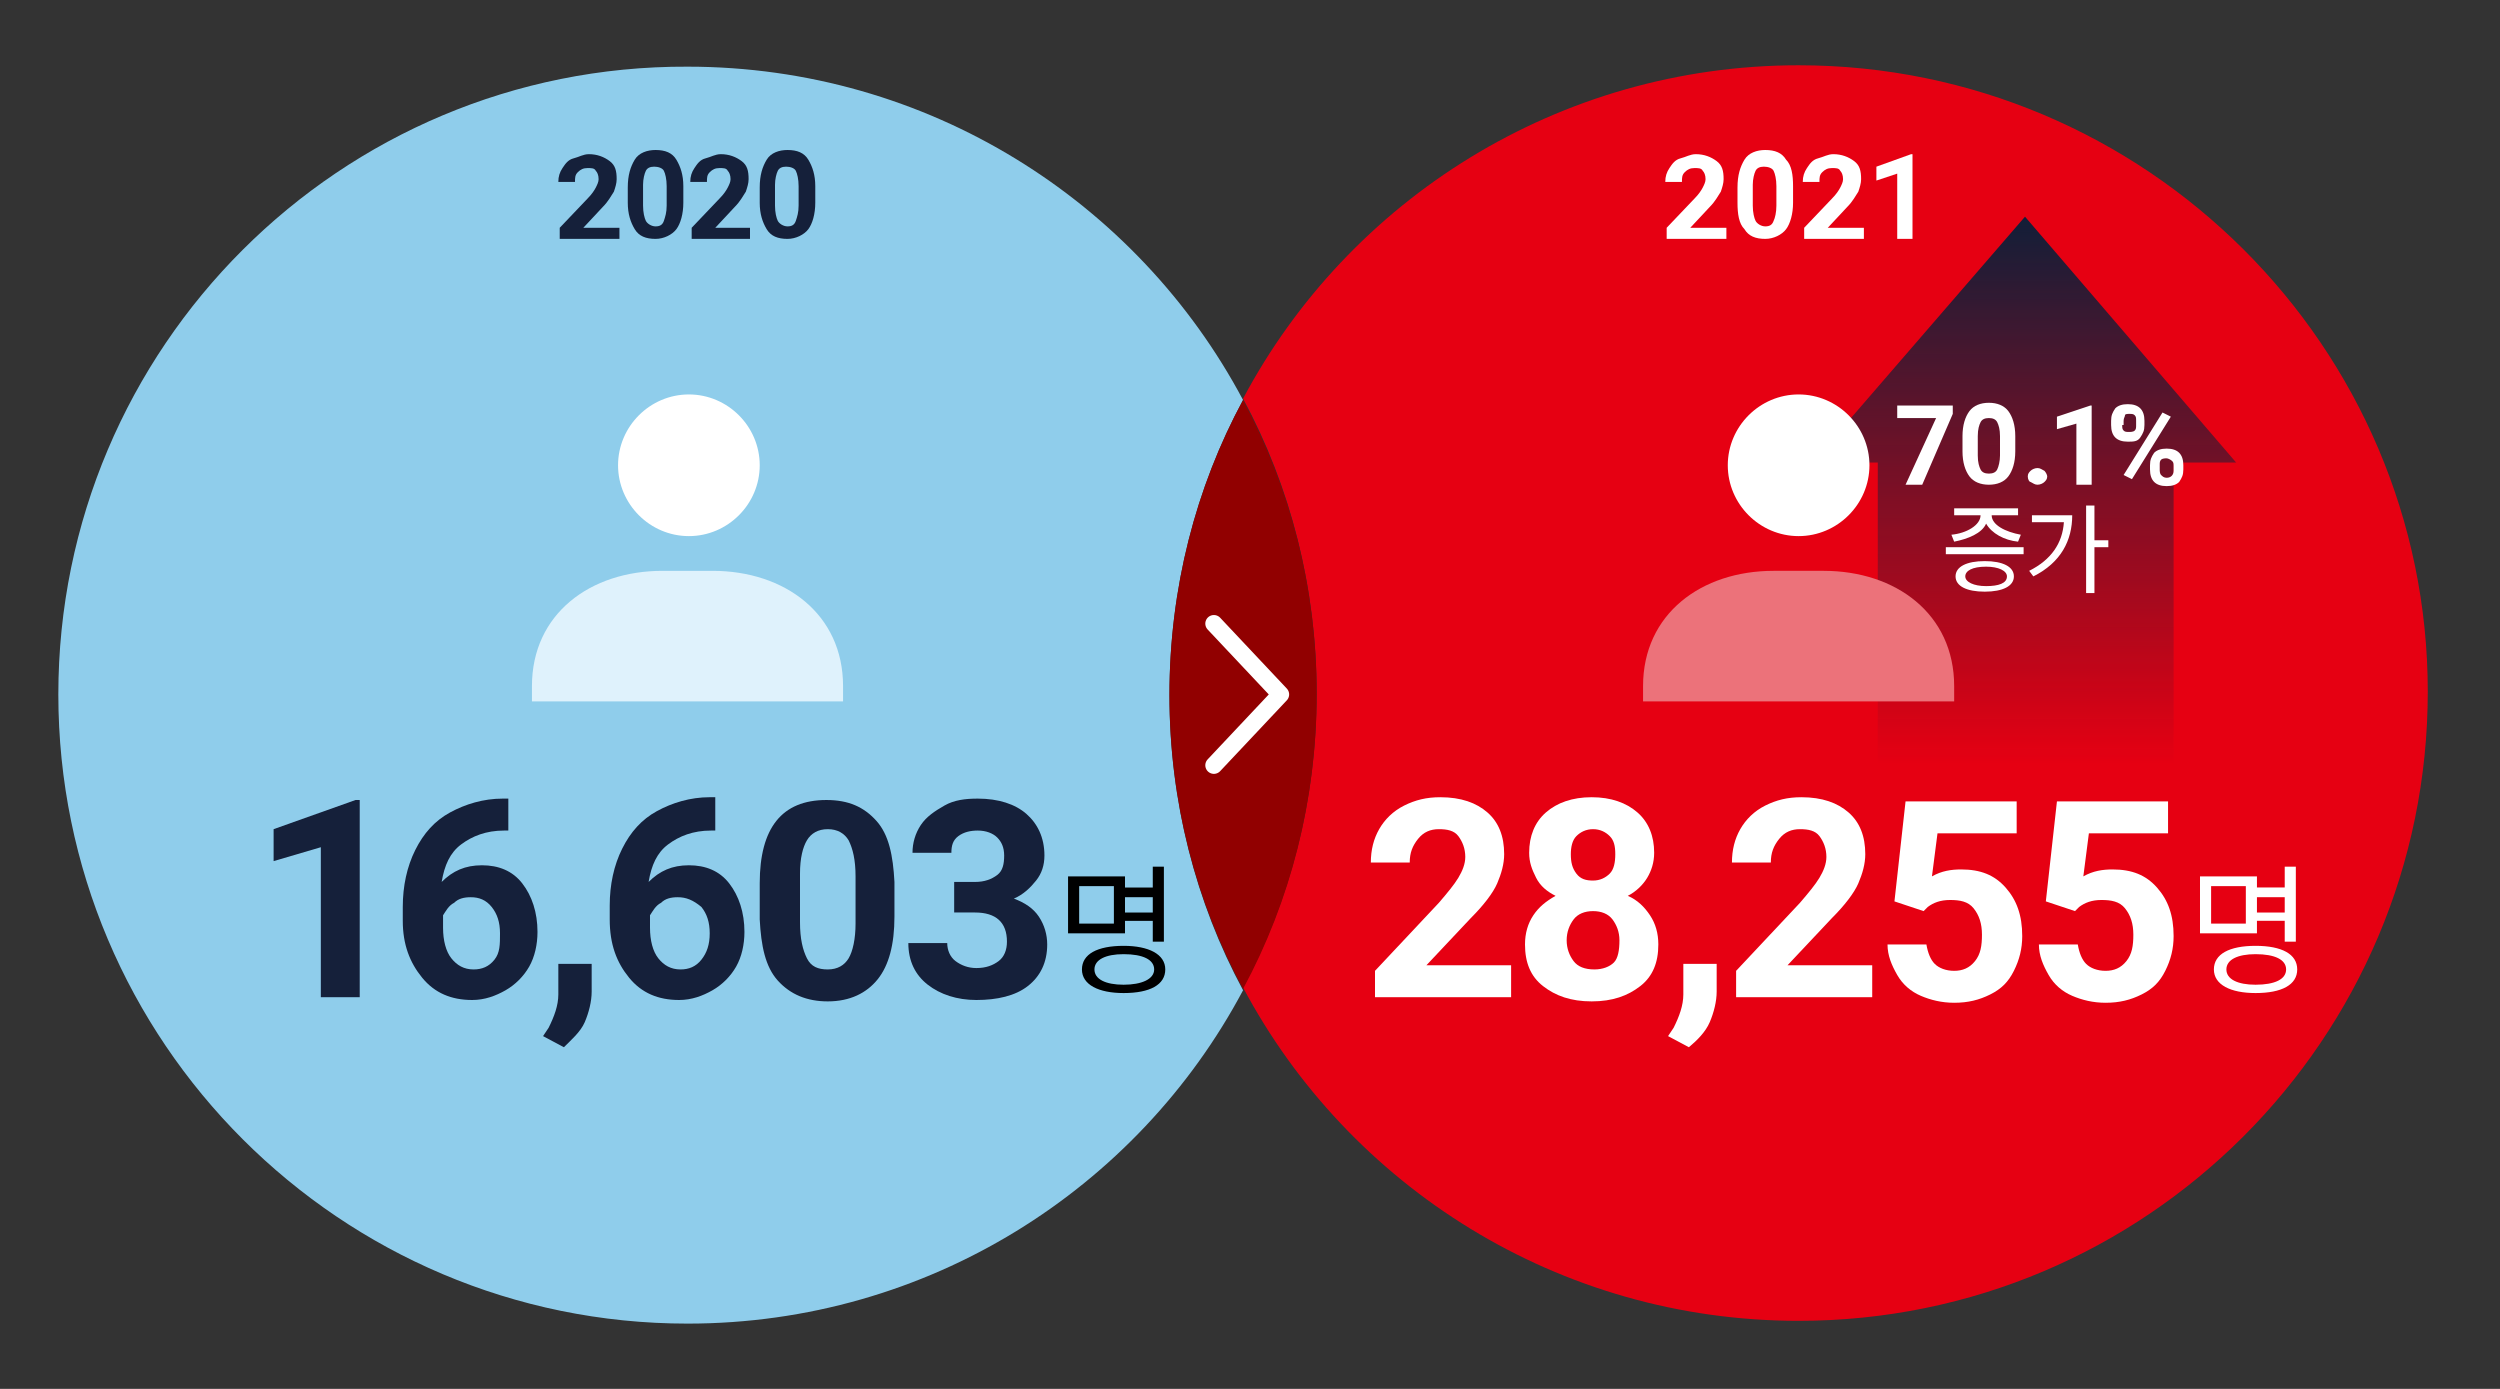 <?xml version="1.0" encoding="utf-8"?>
<!-- Generator: Adobe Illustrator 22.0.1, SVG Export Plug-In . SVG Version: 6.00 Build 0)  -->
<svg version="1.1" id="Layer_1" xmlns="http://www.w3.org/2000/svg" xmlns:xlink="http://www.w3.org/1999/xlink" x="0px" y="0px"
	 viewBox="0 0 180 100" style="enable-background:new 0 0 180 100;" xml:space="preserve">
<rect x="0" y="0" width="180" height="100" fill="#333333" stroke="none"/>
<style type="text/css">
	.st0{fill:#8FCDEB;}
	.st1{fill:#E60012;}
	.st2{fill:#910000;}
	.st3{clip-path:url(#SVGID_1_);fill:url(#SVGID_2_);}
	.st4{fill:none;}
	.st5{fill:#15203A;}
	.st6{fill:#FFFFFF;}
	.st7{fill:#DFF2FC;}
	.st8{fill:none;stroke:#FFFFFF;stroke-width:1.237;stroke-linecap:round;stroke-linejoin:round;}
	.st9{fill:#EC727A;}
</style>
<g>
	<path class="st0" d="M89.5,28.8c-7.6-14.3-22.7-24-40-24C24.5,4.7,4.2,25,4.2,50c0,25,20.3,45.3,45.3,45.3c17.3,0,32.4-9.7,40-24
		c-3.4-6.3-5.3-13.6-5.3-21.2C84.2,42.3,86.1,35.1,89.5,28.8z"/>
	<path class="st1" d="M129.5,4.7c-17.3,0-32.4,9.7-40,24c3.4,6.3,5.3,13.6,5.3,21.2c0,7.7-1.9,14.9-5.3,21.2c7.6,14.3,22.7,24,40,24
		c25,0,45.3-20.3,45.3-45.3C174.8,25,154.5,4.7,129.5,4.7z"/>
	<path class="st2" d="M89.5,28.8c-3.4,6.3-5.3,13.6-5.3,21.2c0,7.7,1.9,14.9,5.3,21.2c3.4-6.3,5.3-13.6,5.3-21.2
		C94.8,42.3,92.9,35.1,89.5,28.8z"/>
</g>
<g>
	<defs>
		<rect id="SVGID_4_" x="129.5" y="14.6" width="32.5" height="41.3"/>
	</defs>
	<clipPath id="SVGID_1_">
		<use xlink:href="#SVGID_4_"  style="overflow:visible;"/>
	</clipPath>
	<linearGradient id="SVGID_2_" gradientUnits="userSpaceOnUse" x1="145.729" y1="55.027" x2="145.729" y2="15.627">
		<stop  offset="0" style="stop-color:#121E38;stop-opacity:0"/>
		<stop  offset="1" style="stop-color:#121E38"/>
	</linearGradient>
	<polygon class="st3" points="161,33.3 145.8,15.6 130.5,33.3 135.2,33.3 135.2,55 156.5,55 156.5,33.3 	"/>
</g>
<rect x="83.2" y="3.7" class="st4" width="92.5" height="92.5"/>
<g>
	<path class="st5" d="M25.9,71.8h-2.8V61l-3.4,1v-2.3l5.9-2.1h0.3V71.8z"/>
	<path class="st5" d="M36.6,57.5v2.3h-0.3c-1.3,0-2.3,0.4-3.1,1s-1.2,1.5-1.4,2.7c0.8-0.8,1.7-1.2,2.9-1.2c1.2,0,2.2,0.4,2.9,1.3
		s1.1,2.1,1.1,3.5c0,0.9-0.2,1.8-0.6,2.5s-1,1.3-1.7,1.7S34.9,72,34,72c-1.5,0-2.7-0.5-3.6-1.6S29,68,29,66.3v-1
		c0-1.5,0.3-2.9,0.9-4.1s1.4-2.1,2.5-2.7s2.4-1,3.8-1H36.6z M33.9,64.6c-0.5,0-0.9,0.1-1.2,0.4c-0.4,0.2-0.6,0.6-0.8,0.9v0.9
		c0,0.9,0.2,1.7,0.6,2.2c0.4,0.5,0.9,0.8,1.6,0.8c0.6,0,1.1-0.2,1.5-0.7S36,68,36,67.2c0-0.8-0.2-1.4-0.6-1.9
		C35,64.8,34.5,64.6,33.9,64.6z"/>
	<path class="st5" d="M40.6,75.4l-1.5-0.8l0.4-0.6c0.4-0.8,0.7-1.6,0.7-2.4v-2.2h2.4l0,2c0,0.7-0.2,1.5-0.5,2.2S41.1,74.9,40.6,75.4
		z"/>
	<path class="st5" d="M51.5,57.5v2.3h-0.3c-1.3,0-2.3,0.4-3.1,1s-1.2,1.5-1.4,2.7c0.8-0.8,1.7-1.2,2.9-1.2c1.2,0,2.2,0.4,2.9,1.3
		s1.1,2.1,1.1,3.5c0,0.9-0.2,1.8-0.6,2.5s-1,1.3-1.7,1.7S49.8,72,48.9,72c-1.5,0-2.7-0.5-3.6-1.6s-1.4-2.4-1.4-4.2v-1
		c0-1.5,0.3-2.9,0.9-4.1s1.4-2.1,2.5-2.7s2.4-1,3.8-1H51.5z M48.8,64.6c-0.5,0-0.9,0.1-1.2,0.4c-0.4,0.2-0.6,0.6-0.8,0.9v0.9
		c0,0.9,0.2,1.7,0.6,2.2c0.4,0.5,0.9,0.8,1.6,0.8c0.6,0,1.1-0.2,1.5-0.7s0.6-1.1,0.6-1.9c0-0.8-0.2-1.4-0.6-1.9
		C49.9,64.8,49.4,64.6,48.8,64.6z"/>
	<path class="st5" d="M64.4,66c0,2-0.4,3.5-1.2,4.5s-2,1.6-3.6,1.6c-1.5,0-2.7-0.5-3.6-1.5s-1.2-2.5-1.3-4.4v-2.6
		c0-2,0.4-3.5,1.2-4.5s2-1.5,3.6-1.5s2.7,0.5,3.6,1.5s1.2,2.5,1.3,4.4V66z M61.6,63.1c0-1.2-0.2-2-0.5-2.6c-0.3-0.5-0.8-0.8-1.5-0.8
		c-0.7,0-1.2,0.3-1.5,0.8s-0.5,1.3-0.5,2.4v3.5c0,1.2,0.2,2,0.5,2.6s0.8,0.8,1.5,0.8c0.7,0,1.2-0.3,1.5-0.8s0.5-1.4,0.5-2.5V63.1z"
		/>
	<path class="st5" d="M68.7,63.5h1.5c0.7,0,1.2-0.2,1.6-0.5s0.5-0.8,0.5-1.4c0-0.6-0.2-1-0.5-1.3s-0.8-0.5-1.4-0.5
		c-0.5,0-1,0.1-1.4,0.4s-0.5,0.7-0.5,1.2h-2.8c0-0.7,0.2-1.4,0.6-2s1-1,1.7-1.4s1.5-0.5,2.4-0.5c1.5,0,2.7,0.4,3.5,1.1
		s1.3,1.7,1.3,3c0,0.7-0.2,1.3-0.6,1.8s-0.9,1-1.6,1.3c0.8,0.3,1.4,0.7,1.8,1.3s0.6,1.3,0.6,2c0,1.3-0.5,2.3-1.4,3S71.8,72,70.3,72
		c-1.4,0-2.6-0.4-3.5-1.1s-1.4-1.7-1.4-3h2.8c0,0.5,0.2,1,0.6,1.3s0.9,0.5,1.5,0.5c0.7,0,1.2-0.2,1.6-0.5s0.6-0.8,0.6-1.4
		c0-1.4-0.8-2.1-2.3-2.1h-1.5V63.5z"/>
</g>
<g>
	<path d="M81,67.2h-4.1v-4.1H81v0.8h2v-1.5h0.8v5.4H83v-1.5h-2V67.2z M80.2,63.8h-2.5v2.7h2.5V63.8z M83.9,69.8c0,1.1-1.1,1.7-3,1.7
		c-1.8,0-3-0.6-3-1.7c0-1.1,1.1-1.7,3-1.7C82.7,68.1,83.9,68.7,83.9,69.8z M83.1,69.8c0-0.7-0.8-1.1-2.2-1.1c-1.3,0-2.1,0.4-2.1,1.1
		c0,0.7,0.8,1.1,2.1,1.1C82.2,70.9,83.1,70.5,83.1,69.8z M81,64.6v1.1h2v-1.1H81z"/>
</g>
<g>
	<path class="st6" d="M108.7,71.8h-9.7v-1.9l4.6-4.9c0.6-0.7,1.1-1.3,1.4-1.8s0.5-1,0.5-1.5c0-0.6-0.2-1.1-0.5-1.5s-0.8-0.5-1.4-0.5
		c-0.6,0-1.1,0.2-1.5,0.7s-0.6,1-0.6,1.7h-2.8c0-0.9,0.2-1.7,0.6-2.4s1-1.3,1.8-1.7s1.6-0.6,2.6-0.6c1.5,0,2.6,0.4,3.4,1.1
		s1.2,1.7,1.2,3c0,0.7-0.2,1.4-0.5,2.1s-1,1.6-1.9,2.5l-3.2,3.4h6.1V71.8z"/>
	<path class="st6" d="M119.1,61.4c0,0.7-0.2,1.3-0.5,1.8s-0.8,1-1.4,1.3c0.7,0.3,1.2,0.8,1.6,1.4s0.6,1.3,0.6,2.1
		c0,1.3-0.4,2.3-1.3,3s-2,1.1-3.5,1.1s-2.6-0.4-3.5-1.1s-1.3-1.7-1.3-3c0-0.8,0.2-1.5,0.6-2.1s0.9-1,1.6-1.4
		c-0.6-0.3-1.1-0.7-1.4-1.3s-0.5-1.1-0.5-1.8c0-1.2,0.4-2.2,1.2-2.9s1.9-1.1,3.3-1.1c1.4,0,2.5,0.4,3.3,1.1S119.1,60.2,119.1,61.4z
		 M116.6,67.7c0-0.6-0.2-1.1-0.5-1.5s-0.8-0.6-1.4-0.6c-0.6,0-1.1,0.2-1.4,0.6s-0.5,0.9-0.5,1.5c0,0.6,0.2,1.1,0.5,1.5
		s0.8,0.6,1.5,0.6c0.6,0,1.1-0.2,1.4-0.5S116.6,68.4,116.6,67.7z M116.3,61.5c0-0.6-0.1-1-0.4-1.3s-0.7-0.5-1.2-0.5
		c-0.5,0-0.9,0.2-1.2,0.5s-0.4,0.8-0.4,1.3c0,0.6,0.1,1,0.4,1.4s0.7,0.5,1.2,0.5s0.9-0.2,1.2-0.5S116.3,62.1,116.3,61.5z"/>
	<path class="st6" d="M121.6,75.4l-1.5-0.8l0.4-0.6c0.4-0.8,0.7-1.6,0.7-2.4v-2.2h2.4l0,2c0,0.7-0.2,1.5-0.5,2.2
		S122.2,74.9,121.6,75.4z"/>
	<path class="st6" d="M134.8,71.8H125v-1.9l4.6-4.9c0.6-0.7,1.1-1.3,1.4-1.8s0.5-1,0.5-1.5c0-0.6-0.2-1.1-0.5-1.5s-0.8-0.5-1.4-0.5
		c-0.6,0-1.1,0.2-1.5,0.7s-0.6,1-0.6,1.7h-2.8c0-0.9,0.2-1.7,0.6-2.4s1-1.3,1.8-1.7s1.6-0.6,2.6-0.6c1.5,0,2.6,0.4,3.4,1.1
		s1.2,1.7,1.2,3c0,0.7-0.2,1.4-0.5,2.1s-1,1.6-1.9,2.5l-3.2,3.4h6.1V71.8z"/>
	<path class="st6" d="M136.4,64.9l0.8-7.2h8V60h-5.7l-0.4,3.1c0.7-0.4,1.4-0.5,2.1-0.5c1.4,0,2.4,0.4,3.2,1.3s1.2,2,1.2,3.5
		c0,0.9-0.2,1.7-0.6,2.5s-0.9,1.3-1.7,1.7s-1.6,0.6-2.6,0.6c-0.9,0-1.7-0.2-2.4-0.5s-1.3-0.8-1.7-1.5s-0.7-1.4-0.7-2.2h2.8
		c0.1,0.6,0.3,1.1,0.6,1.4s0.8,0.5,1.4,0.5c0.6,0,1.1-0.2,1.5-0.7s0.5-1.1,0.5-1.9c0-0.8-0.2-1.4-0.6-1.9s-1-0.6-1.7-0.6
		c-0.7,0-1.2,0.2-1.6,0.5l-0.3,0.3L136.4,64.9z"/>
	<path class="st6" d="M147.3,64.9l0.8-7.2h8V60h-5.7l-0.4,3.1c0.7-0.4,1.4-0.5,2.1-0.5c1.4,0,2.4,0.4,3.2,1.3s1.2,2,1.2,3.5
		c0,0.9-0.2,1.7-0.6,2.5s-0.9,1.3-1.7,1.7s-1.6,0.6-2.6,0.6c-0.9,0-1.7-0.2-2.4-0.5s-1.3-0.8-1.7-1.5s-0.7-1.4-0.7-2.2h2.8
		c0.1,0.6,0.3,1.1,0.6,1.4s0.8,0.5,1.4,0.5c0.6,0,1.1-0.2,1.5-0.7s0.5-1.1,0.5-1.9c0-0.8-0.2-1.4-0.6-1.9s-1-0.6-1.7-0.6
		c-0.7,0-1.2,0.2-1.6,0.5l-0.3,0.3L147.3,64.9z"/>
</g>
<g>
	<path class="st6" d="M162.5,67.2h-4.1v-4.1h4.1v0.8h2v-1.5h0.8v5.4h-0.8v-1.5h-2V67.2z M161.7,63.8h-2.5v2.7h2.5V63.8z M165.4,69.8
		c0,1.1-1.1,1.7-3,1.7c-1.8,0-3-0.6-3-1.7c0-1.1,1.1-1.7,3-1.7C164.3,68.1,165.4,68.7,165.4,69.8z M164.6,69.8
		c0-0.7-0.8-1.1-2.2-1.1c-1.3,0-2.1,0.4-2.1,1.1c0,0.7,0.8,1.1,2.1,1.1C163.8,70.9,164.6,70.5,164.6,69.8z M162.5,64.6v1.1h2v-1.1
		H162.5z"/>
</g>
<g>
	<path class="st5" d="M44.5,17.2h-4.2v-0.8l2-2.1c0.3-0.3,0.5-0.6,0.6-0.8c0.1-0.2,0.2-0.4,0.2-0.6c0-0.3-0.1-0.5-0.2-0.6
		c-0.1-0.2-0.3-0.2-0.6-0.2c-0.3,0-0.5,0.1-0.7,0.3c-0.2,0.2-0.2,0.4-0.2,0.7h-1.2c0-0.4,0.1-0.7,0.3-1s0.4-0.6,0.8-0.7
		s0.7-0.3,1.1-0.3c0.6,0,1.1,0.2,1.5,0.5c0.4,0.3,0.5,0.7,0.5,1.3c0,0.3-0.1,0.6-0.2,0.9c-0.2,0.3-0.4,0.7-0.8,1.1l-1.4,1.5h2.6
		V17.2z"/>
	<path class="st5" d="M49.2,14.6c0,0.8-0.2,1.5-0.5,1.9s-0.9,0.7-1.5,0.7c-0.7,0-1.2-0.2-1.5-0.7s-0.5-1.1-0.5-1.9v-1.1
		c0-0.9,0.2-1.5,0.5-2s0.9-0.7,1.5-0.7c0.7,0,1.2,0.2,1.5,0.7s0.5,1.1,0.5,1.9V14.6z M48,13.4c0-0.5-0.1-0.9-0.2-1.1
		s-0.4-0.3-0.7-0.3c-0.3,0-0.5,0.1-0.6,0.3c-0.1,0.2-0.2,0.6-0.2,1v1.5c0,0.5,0.1,0.9,0.2,1.1c0.1,0.2,0.4,0.4,0.7,0.4
		c0.3,0,0.5-0.1,0.6-0.4s0.2-0.6,0.2-1.1V13.4z"/>
	<path class="st5" d="M54,17.2h-4.2v-0.8l2-2.1c0.3-0.3,0.5-0.6,0.6-0.8c0.1-0.2,0.2-0.4,0.2-0.6c0-0.3-0.1-0.5-0.2-0.6
		c-0.1-0.2-0.3-0.2-0.6-0.2c-0.3,0-0.5,0.1-0.7,0.3c-0.2,0.2-0.2,0.4-0.2,0.7h-1.2c0-0.4,0.1-0.7,0.3-1s0.4-0.6,0.8-0.7
		s0.7-0.3,1.1-0.3c0.6,0,1.1,0.2,1.5,0.5c0.4,0.3,0.5,0.7,0.5,1.3c0,0.3-0.1,0.6-0.2,0.9c-0.2,0.3-0.4,0.7-0.8,1.1l-1.4,1.5H54V17.2
		z"/>
	<path class="st5" d="M58.7,14.6c0,0.8-0.2,1.5-0.5,1.9s-0.9,0.7-1.5,0.7c-0.7,0-1.2-0.2-1.5-0.7s-0.5-1.1-0.5-1.9v-1.1
		c0-0.9,0.2-1.5,0.5-2s0.9-0.7,1.5-0.7c0.7,0,1.2,0.2,1.5,0.7s0.5,1.1,0.5,1.9V14.6z M57.5,13.4c0-0.5-0.1-0.9-0.2-1.1
		s-0.4-0.3-0.7-0.3c-0.3,0-0.5,0.1-0.6,0.3c-0.1,0.2-0.2,0.6-0.2,1v1.5c0,0.5,0.1,0.9,0.2,1.1c0.1,0.2,0.4,0.4,0.7,0.4
		c0.3,0,0.5-0.1,0.6-0.4s0.2-0.6,0.2-1.1V13.4z"/>
</g>
<g>
	<g>
		<path class="st6" d="M124.2,17.2H120v-0.8l2-2.1c0.3-0.3,0.5-0.6,0.6-0.8c0.1-0.2,0.2-0.4,0.2-0.6c0-0.3-0.1-0.5-0.2-0.6
			c-0.1-0.2-0.3-0.2-0.6-0.2c-0.3,0-0.5,0.1-0.7,0.3c-0.2,0.2-0.2,0.4-0.2,0.7h-1.2c0-0.4,0.1-0.7,0.3-1c0.2-0.3,0.4-0.6,0.8-0.7
			s0.7-0.3,1.1-0.3c0.6,0,1.1,0.2,1.5,0.5s0.5,0.7,0.5,1.3c0,0.3-0.1,0.6-0.2,0.9c-0.2,0.3-0.4,0.7-0.8,1.1l-1.4,1.5h2.6V17.2z"/>
		<path class="st6" d="M129.1,14.6c0,0.8-0.2,1.5-0.5,1.9s-0.9,0.7-1.5,0.7c-0.7,0-1.2-0.2-1.5-0.7c-0.4-0.4-0.5-1.1-0.5-1.9v-1.1
			c0-0.9,0.2-1.5,0.5-2s0.9-0.7,1.5-0.7c0.7,0,1.2,0.2,1.5,0.7c0.4,0.4,0.5,1.1,0.5,1.9V14.6z M127.9,13.4c0-0.5-0.1-0.9-0.2-1.1
			c-0.1-0.2-0.4-0.3-0.7-0.3c-0.3,0-0.5,0.1-0.6,0.3c-0.1,0.2-0.2,0.6-0.2,1v1.5c0,0.5,0.1,0.9,0.2,1.1c0.1,0.2,0.4,0.4,0.7,0.4
			c0.3,0,0.5-0.1,0.6-0.4c0.1-0.2,0.2-0.6,0.2-1.1V13.4z"/>
		<path class="st6" d="M134.1,17.2h-4.2v-0.8l2-2.1c0.3-0.3,0.5-0.6,0.6-0.8c0.1-0.2,0.2-0.4,0.2-0.6c0-0.3-0.1-0.5-0.2-0.6
			c-0.1-0.2-0.3-0.2-0.6-0.2c-0.3,0-0.5,0.1-0.7,0.3c-0.2,0.2-0.2,0.4-0.2,0.7h-1.2c0-0.4,0.1-0.7,0.3-1c0.2-0.3,0.4-0.6,0.8-0.7
			s0.7-0.3,1.1-0.3c0.6,0,1.1,0.2,1.5,0.5s0.5,0.7,0.5,1.3c0,0.3-0.1,0.6-0.2,0.9c-0.2,0.3-0.4,0.7-0.8,1.1l-1.4,1.5h2.6V17.2z"/>
		<path class="st6" d="M137.8,17.2h-1.2v-4.7l-1.5,0.5v-1l2.5-0.9h0.1V17.2z"/>
	</g>
</g>
<g>
	<path class="st7" d="M60.7,49.4v1.1H38.3v-1.1c0-5.2,4.2-8.3,9.4-8.3h3.6C56.5,41.1,60.7,44.2,60.7,49.4"/>
	<path class="st6" d="M54.7,33.5c0,2.8-2.3,5.1-5.1,5.1s-5.1-2.3-5.1-5.1c0-2.8,2.3-5.1,5.1-5.1S54.7,30.7,54.7,33.5"/>
</g>
<polyline class="st8" points="87.4,55.1 92.2,50 87.4,44.9 "/>
<path class="st9" d="M140.7,49.4v1.1h-22.4v-1.1c0-5.2,4.2-8.3,9.4-8.3h3.6C136.5,41.1,140.7,44.2,140.7,49.4"/>
<path class="st6" d="M134.6,33.5c0,2.8-2.3,5.1-5.1,5.1s-5.1-2.3-5.1-5.1c0-2.8,2.3-5.1,5.1-5.1S134.6,30.7,134.6,33.5"/>
<g>
	<path class="st6" d="M140.6,29.8l-2.2,5.1h-1.2l2.2-4.8h-2.8v-0.9h4V29.8z"/>
	<path class="st6" d="M145.1,32.5c0,0.8-0.2,1.4-0.5,1.8c-0.3,0.4-0.8,0.6-1.4,0.6c-0.6,0-1.1-0.2-1.4-0.6c-0.3-0.4-0.5-1-0.5-1.8
		v-1.1c0-0.8,0.2-1.4,0.5-1.8c0.3-0.4,0.8-0.6,1.4-0.6c0.6,0,1.1,0.2,1.4,0.6s0.5,1,0.5,1.8V32.5z M144,31.4c0-0.5-0.1-0.8-0.2-1
		c-0.1-0.2-0.3-0.3-0.6-0.3c-0.3,0-0.5,0.1-0.6,0.3s-0.2,0.5-0.2,1v1.4c0,0.5,0.1,0.8,0.2,1c0.1,0.2,0.3,0.3,0.6,0.3
		c0.3,0,0.5-0.1,0.6-0.3c0.1-0.2,0.2-0.6,0.2-1V31.4z"/>
	<path class="st6" d="M146,34.3c0-0.2,0.1-0.3,0.2-0.4c0.1-0.1,0.3-0.2,0.5-0.2c0.2,0,0.3,0.1,0.5,0.2c0.1,0.1,0.2,0.3,0.2,0.4
		c0,0.2-0.1,0.3-0.2,0.4c-0.1,0.1-0.3,0.2-0.5,0.2c-0.2,0-0.3-0.1-0.5-0.2C146.1,34.7,146,34.5,146,34.3z"/>
	<path class="st6" d="M150.6,34.9h-1.1v-4.4l-1.4,0.4V30l2.4-0.8h0.1V34.9z"/>
	<path class="st6" d="M152,30.3c0-0.4,0.1-0.6,0.3-0.9c0.2-0.2,0.5-0.3,0.9-0.3c0.4,0,0.7,0.1,0.9,0.3c0.2,0.2,0.3,0.5,0.3,0.9v0.3
		c0,0.4-0.1,0.6-0.3,0.9s-0.5,0.3-0.9,0.3c-0.4,0-0.7-0.1-0.9-0.3c-0.2-0.2-0.3-0.5-0.3-0.9V30.3z M152.8,30.6c0,0.2,0,0.3,0.1,0.4
		s0.2,0.1,0.4,0.1c0.1,0,0.3,0,0.4-0.1c0.1-0.1,0.1-0.2,0.1-0.4v-0.3c0-0.2,0-0.3-0.1-0.4c-0.1-0.1-0.2-0.1-0.4-0.1
		c-0.1,0-0.3,0-0.3,0.1s-0.1,0.2-0.1,0.4V30.6z M153.5,34.5l-0.6-0.3l2.8-4.5l0.6,0.3L153.5,34.5z M154.8,33.5
		c0-0.4,0.1-0.6,0.3-0.9c0.2-0.2,0.5-0.3,0.9-0.3c0.4,0,0.7,0.1,0.9,0.3c0.2,0.2,0.3,0.5,0.3,0.9v0.3c0,0.4-0.1,0.6-0.3,0.9
		c-0.2,0.2-0.5,0.3-0.9,0.3c-0.4,0-0.7-0.1-0.9-0.3c-0.2-0.2-0.3-0.5-0.3-0.9V33.5z M155.5,33.8c0,0.1,0,0.3,0.1,0.4
		c0.1,0.1,0.2,0.2,0.4,0.2c0.3,0,0.5-0.2,0.5-0.5v-0.3c0-0.2,0-0.3-0.1-0.4S156.1,33,156,33c-0.1,0-0.3,0-0.4,0.1
		c-0.1,0.1-0.1,0.2-0.1,0.4V33.8z"/>
</g>
<g>
	<path class="st6" d="M145.7,39.4v0.5h-5.6v-0.5H145.7z M140.5,38.5c1.1-0.1,2.1-0.7,2.1-1.4h-1.9v-0.5h4.6v0.5h-1.9
		c0,0.7,1,1.2,2.1,1.4l-0.2,0.5c-1-0.1-1.9-0.6-2.3-1.3c-0.3,0.7-1.3,1.1-2.3,1.3L140.5,38.5z M145,41.5c0,0.7-0.8,1.1-2.1,1.1
		c-1.3,0-2.1-0.4-2.1-1.1c0-0.7,0.8-1.1,2.1-1.1C144.2,40.4,145,40.8,145,41.5z M144.5,41.5c0-0.4-0.6-0.7-1.5-0.7
		c-1,0-1.5,0.3-1.5,0.7c0,0.4,0.6,0.7,1.5,0.7C143.9,42.2,144.5,42,144.5,41.5z"/>
	<path class="st6" d="M149.2,37.1c0,1.8-0.8,3.4-2.8,4.4l-0.3-0.4c1.6-0.8,2.4-2,2.5-3.5h-2.3v-0.5H149.2z M151.8,39.4h-1v3.3h-0.6
		v-6.3h0.6v2.5h1V39.4z"/>
</g>
</svg>
